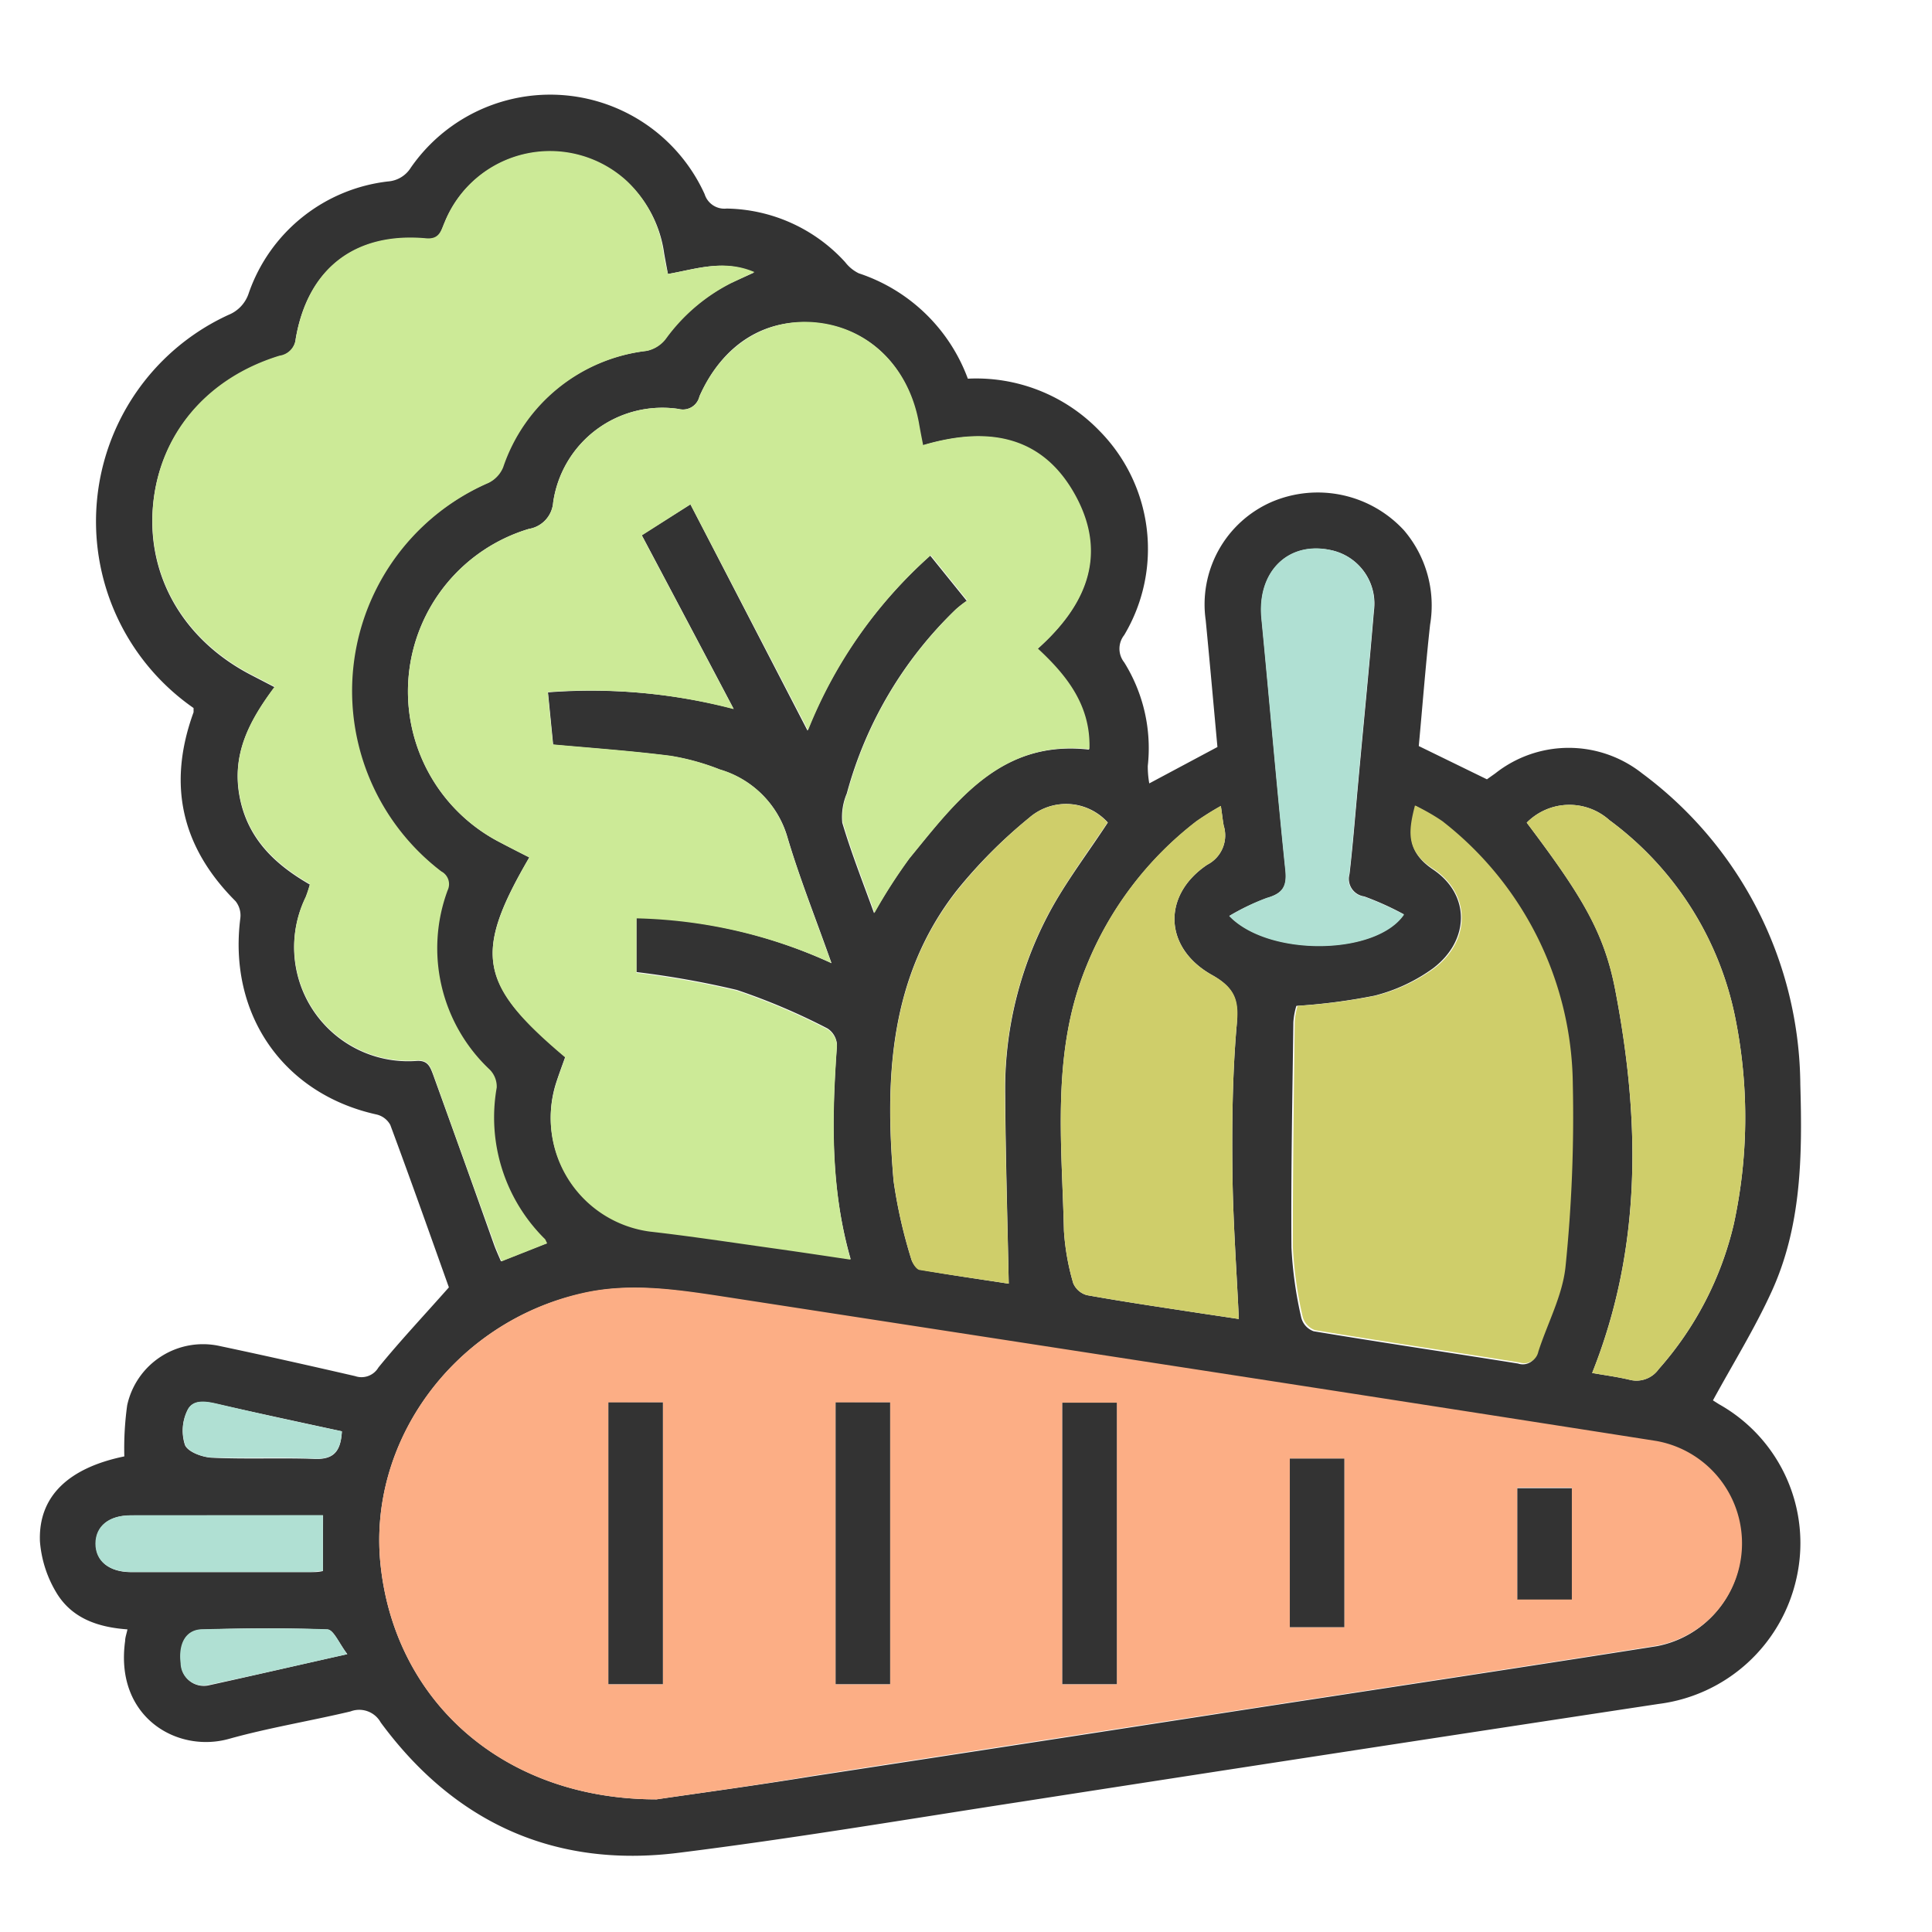 <svg id="Capa_1" data-name="Capa 1" xmlns="http://www.w3.org/2000/svg" viewBox="0 0 141.73 141.73"><defs><style>.cls-1{fill:#333;}.cls-2{fill:#fcae85;}.cls-3{fill:#ccea97;}.cls-4{fill:#cfce6a;}.cls-5{fill:#b0e0d3;}</style></defs><title>iconos perecederos</title><path class="cls-1" d="M32.93,94.44c-1.35-3.78-2.79-7.86-4.3-11.92a1.55,1.55,0,0,0-1-.76c-6.85-1.51-10.9-7.35-10-14.4a1.67,1.67,0,0,0-.35-1.25c-4-4-5-8.59-3.08-13.86,0-.07,0-.16,0-.31A16.67,16.67,0,0,1,16.76,23.1a2.57,2.57,0,0,0,1.49-1.6,12.3,12.3,0,0,1,10.22-8.19,2.15,2.15,0,0,0,1.66-1,12.44,12.44,0,0,1,21.56,1.93,1.52,1.52,0,0,0,1.62,1.06A12,12,0,0,1,62,19.23a2.81,2.81,0,0,0,1,.82,12.8,12.8,0,0,1,8,7.73,12.55,12.55,0,0,1,9.64,3.81,12.33,12.33,0,0,1,1.83,15,1.61,1.61,0,0,0,0,2,11.89,11.89,0,0,1,1.73,7.6,7.14,7.14,0,0,0,.11,1.28l5-2.67c-.27-2.93-.55-6.11-.86-9.3a8.2,8.2,0,0,1,4.84-8.68A8.6,8.6,0,0,1,103,38.91a8.49,8.49,0,0,1,1.91,6.92c-.33,3-.56,6-.83,8.9l5,2.44.62-.44a8.68,8.68,0,0,1,10.76,0,28.69,28.69,0,0,1,11.61,22.84c.15,5.19.1,10.38-2.12,15.21-1.23,2.69-2.81,5.24-4.29,7.95l.44.28a11.68,11.68,0,0,1,5.69,12.76A11.88,11.88,0,0,1,121.67,125Q98.32,128.54,75,132.16c-8.4,1.29-16.79,2.71-25.22,3.76-9.07,1.14-16.42-2.19-21.85-9.56a1.8,1.8,0,0,0-2.22-.81c-2.95.7-6,1.2-8.87,2-3.83,1.1-8.44-1.58-7.66-7.17,0-.26.1-.51.17-.85-2.1-.15-4-.77-5.15-2.59a8.57,8.57,0,0,1-1.27-3.86c-.13-3.32,2.11-5.4,6.19-6.24a23,23,0,0,1,.21-3.75,5.69,5.69,0,0,1,6.82-4.34c3.31.7,6.6,1.44,9.9,2.2a1.44,1.44,0,0,0,1.71-.63C29.34,98.38,31.09,96.52,32.93,94.44ZM48.16,132c2.93-.43,7.18-1,11.42-1.69q15.69-2.4,31.37-4.83c10.21-1.57,20.41-3.11,30.61-4.72a7.63,7.63,0,0,0-.09-15q-16.08-2.51-32.15-5L52.67,95.1c-3.31-.51-6.61-1-10-.2C33.33,97,26.86,105.8,27.94,115,29.08,124.89,37,132,48.16,132ZM38.83,62.9c-4.12,7.05-3.7,9.33,2.64,14.62-.23.65-.49,1.34-.7,2a8.38,8.38,0,0,0,6.91,10.77c3,.34,6,.8,9,1.22,1.86.26,3.72.54,5.72.84-1.52-5.3-1.38-10.49-1-15.7a1.53,1.53,0,0,0-.69-1.2,46.87,46.87,0,0,0-6.66-2.83,66.62,66.62,0,0,0-7.36-1.31v-4A36.47,36.47,0,0,1,61,70.66c-1.18-3.35-2.36-6.28-3.25-9.3a7.28,7.28,0,0,0-4.93-4.9,17.44,17.44,0,0,0-3.61-1c-2.83-.36-5.67-.56-8.63-.83l-.38-3.84A41.57,41.57,0,0,1,53.82,52c-2.23-4.23-4.47-8.46-6.74-12.74L50.65,37,59.24,53.6a34.06,34.06,0,0,1,9-12.84l2.68,3.32a8.1,8.1,0,0,0-.8.62,29.35,29.35,0,0,0-8,13.51,4.4,4.4,0,0,0-.33,2.15c.66,2.22,1.52,4.39,2.33,6.63a39.38,39.38,0,0,1,2.57-4c3.43-4.2,6.71-8.73,13.19-8,.11-3.17-1.62-5.34-3.78-7.38,3.47-3.12,5.12-6.75,2.84-11.08-2.43-4.6-6.52-5.25-11.26-3.85-.12-.61-.21-1.07-.29-1.53-.72-4.18-3.51-7-7.39-7.45S53,25.28,51.31,29.08a1.24,1.24,0,0,1-1.53.92,8.09,8.09,0,0,0-9.2,6.86A2.13,2.13,0,0,1,38.8,38.8a12.45,12.45,0,0,0-2.11,23C37.37,62.16,38.06,62.51,38.83,62.9ZM49,20.1c-.11-.6-.2-1.06-.28-1.52A8.8,8.8,0,0,0,46,13.34a8.33,8.33,0,0,0-13.39,3c-.27.61-.33,1.27-1.37,1.18-5.2-.47-8.67,2.2-9.55,7.35a1.39,1.39,0,0,1-1.19,1.26c-5.36,1.66-8.83,5.8-9.28,11s2.29,9.89,7.3,12.44l1.62.84c-1.86,2.47-3.14,4.91-2.57,8s2.58,5,5.16,6.48a9.43,9.43,0,0,1-.31.94,8.36,8.36,0,0,0,8.12,12c.82-.06,1,.39,1.23,1Q34,85,36.23,91.28c.15.42.34.83.52,1.25l3.34-1.32c-.1-.19-.12-.28-.18-.33a12.54,12.54,0,0,1-3.52-11.1,1.77,1.77,0,0,0-.51-1.31,12.22,12.22,0,0,1-3.09-13.16,1.05,1.05,0,0,0-.46-1.38A16.65,16.65,0,0,1,35.8,35.42a2.21,2.21,0,0,0,1.06-1.13,12.67,12.67,0,0,1,10.55-8.55,2.36,2.36,0,0,0,1.39-.88,13.4,13.4,0,0,1,4.81-4.1L55.3,20C53.07,19,51.1,19.73,49,20.1Zm54.85,39c-.53,2-.63,3.4,1.27,4.68,2.77,1.86,2.7,5.22,0,7.26a12.55,12.55,0,0,1-4.28,2,43,43,0,0,1-5.74.75A5.31,5.31,0,0,0,94.88,75c-.07,5.5-.18,11-.14,16.52a29.17,29.17,0,0,0,.72,5.14,1.43,1.43,0,0,0,.91,1c5,.83,10,1.57,15,2.37a1.06,1.06,0,0,0,1.38-.79c.69-2.09,1.81-4.14,2-6.28a108.46,108.46,0,0,0,.53-13.37,24.75,24.75,0,0,0-9.58-19.28A14.56,14.56,0,0,0,103.8,59.09Zm-14.24,0a21.28,21.28,0,0,0-1.81,1.13A25.39,25.39,0,0,0,79.69,70.9c-2.58,6.3-1.79,12.88-1.64,19.4a17.5,17.5,0,0,0,.68,3.83,1.52,1.52,0,0,0,1,.88c2.73.49,5.47.89,8.21,1.31l2.94.44c-.17-3.67-.43-7.21-.47-10.76s0-7.11.3-10.65c.16-1.8,0-2.81-1.79-3.82-3.57-2-3.67-5.88-.35-8.1a2.41,2.41,0,0,0,1.2-2.86C89.7,60.19,89.66,59.8,89.56,59.12ZM112,60.35c4,5.31,5.67,8,6.49,12.26,1.82,9.45,2,18.86-1.69,28.11.89.16,1.83.28,2.75.5a2,2,0,0,0,2.13-.78,24.42,24.42,0,0,0,5.51-10.64,36.87,36.87,0,0,0,.16-14.87,23.82,23.82,0,0,0-9.28-14.76A4.4,4.4,0,0,0,112,60.35ZM74,94.17c-.09-4.69-.23-9.31-.26-13.93a27.41,27.41,0,0,1,3.53-13.82c1.19-2.09,2.64-4,4-6.08A4.12,4.12,0,0,0,75.49,60a36,36,0,0,0-5.3,5.32c-4.94,6.31-5.29,13.74-4.64,21.3a36.37,36.37,0,0,0,1.28,5.68c.08.32.39.79.66.84C69.73,93.54,72,93.86,74,94.17Zm16.18-27c2.88,3,10.77,2.91,12.8-.1a21.81,21.81,0,0,0-2.9-1.31A1.3,1.3,0,0,1,99,64.12c.26-2.24.43-4.49.64-6.74.38-4.18.8-8.37,1.15-12.56a4,4,0,0,0-3.11-4.45c-3.17-.7-5.46,1.56-5.13,5,.6,6.17,1.12,12.34,1.76,18.51.12,1.2-.26,1.67-1.37,2A16.7,16.7,0,0,0,90.17,67.2Zm-66.48,44H9.63c-1.64,0-2.59.78-2.59,2.08s1,2.08,2.59,2.08c4.38,0,8.77,0,13.15,0,.29,0,.59,0,.91-.08ZM25.08,105c-3.09-.67-6.12-1.32-9.14-2-.86-.2-1.81-.36-2.2.48a3.39,3.39,0,0,0-.17,2.53c.23.52,1.3.9,2,.93,2.46.11,4.94,0,7.39.08C24.43,107.11,25,106.54,25.08,105Zm.39,16.33c-.58-.76-1-1.76-1.41-1.78-3.06-.14-6.13-.12-9.2,0-1.19,0-1.75,1-1.57,2.5a1.66,1.66,0,0,0,2,1.59C18.53,122.93,21.8,122.17,25.47,121.35Z"/><path class="cls-2" d="M48.16,132c-11.17,0-19.08-7.1-20.22-17-1.08-9.24,5.39-18,14.78-20.14,3.34-.76,6.64-.31,10,.2l36.65,5.65q16.07,2.48,32.15,5a7.63,7.63,0,0,1,.09,15c-10.2,1.61-20.4,3.15-30.61,4.72q-15.69,2.41-31.37,4.83C55.34,131,51.09,131.56,48.16,132Zm-3.53-29.11v20.67h4V102.88Zm16.67,0v20.67h4V102.88Zm16.63,20.67h4V102.9h-4ZM94.62,107v12.37h4V107Zm20.69,10.3v-8.17h-4v8.17Z"/><path class="cls-3" d="M38.83,62.9c-.77-.39-1.46-.74-2.14-1.1a12.45,12.45,0,0,1,2.11-23,2.13,2.13,0,0,0,1.78-1.94A8.09,8.09,0,0,1,49.78,30a1.24,1.24,0,0,0,1.53-.92c1.66-3.8,5-5.85,8.73-5.41s6.67,3.27,7.39,7.45c.08.46.17.92.29,1.53,4.74-1.4,8.83-.75,11.26,3.85,2.28,4.33.63,8-2.84,11.08,2.16,2,3.89,4.21,3.78,7.38-6.48-.71-9.76,3.82-13.19,8a39.38,39.38,0,0,0-2.57,4c-.81-2.24-1.67-4.41-2.33-6.63a4.4,4.4,0,0,1,.33-2.15,29.35,29.35,0,0,1,8-13.51,8.1,8.1,0,0,1,.8-.62l-2.68-3.32a34.06,34.06,0,0,0-9,12.84L50.65,37l-3.57,2.28c2.27,4.28,4.51,8.51,6.74,12.74a41.57,41.57,0,0,0-13.64-1.25l.38,3.84c3,.27,5.8.47,8.63.83a17.44,17.44,0,0,1,3.61,1,7.28,7.28,0,0,1,4.93,4.9c.89,3,2.07,6,3.25,9.3a36.47,36.47,0,0,0-14.29-3.27v4a66.62,66.62,0,0,1,7.36,1.31,46.87,46.87,0,0,1,6.66,2.83,1.53,1.53,0,0,1,.69,1.2c-.36,5.21-.5,10.4,1,15.7-2-.3-3.86-.58-5.72-.84-3-.42-6-.88-9-1.22a8.38,8.38,0,0,1-6.91-10.77c.21-.69.47-1.38.7-2C35.13,72.23,34.71,70,38.83,62.9Z"/><path class="cls-3" d="M49,20.1c2.15-.37,4.12-1.1,6.35-.14l-1.69.8a13.4,13.4,0,0,0-4.81,4.1,2.36,2.36,0,0,1-1.39.88,12.67,12.67,0,0,0-10.55,8.55,2.21,2.21,0,0,1-1.06,1.13,16.65,16.65,0,0,0-3.47,28.51,1.05,1.05,0,0,1,.46,1.38,12.22,12.22,0,0,0,3.09,13.16,1.77,1.77,0,0,1,.51,1.31,12.54,12.54,0,0,0,3.52,11.1c.06.05.08.14.18.33l-3.34,1.32c-.18-.42-.37-.83-.52-1.25Q34,85,31.78,78.79c-.22-.61-.41-1.06-1.23-1a8.36,8.36,0,0,1-8.12-12,9.43,9.43,0,0,0,.31-.94c-2.58-1.48-4.59-3.4-5.16-6.48s.71-5.5,2.57-8l-1.62-.84c-5-2.55-7.75-7.22-7.3-12.44s3.92-9.36,9.28-11a1.39,1.39,0,0,0,1.19-1.26c.88-5.15,4.35-7.82,9.55-7.35,1,.09,1.1-.57,1.37-1.18a8.33,8.33,0,0,1,13.39-3,8.8,8.8,0,0,1,2.66,5.24C48.75,19,48.84,19.5,49,20.1Z"/><path class="cls-4" d="M103.8,59.09a14.56,14.56,0,0,1,2,1.14,24.75,24.75,0,0,1,9.58,19.28,108.46,108.46,0,0,1-.53,13.37c-.21,2.14-1.33,4.19-2,6.28a1.06,1.06,0,0,1-1.38.79c-5-.8-10-1.54-15-2.37a1.43,1.43,0,0,1-.91-1,29.17,29.17,0,0,1-.72-5.14c0-5.51.07-11,.14-16.52a5.31,5.31,0,0,1,.21-1.13,43,43,0,0,0,5.74-.75,12.55,12.55,0,0,0,4.28-2c2.66-2,2.73-5.4,0-7.26C103.17,62.49,103.27,61.13,103.8,59.09Z"/><path class="cls-4" d="M89.56,59.12c.1.68.14,1.07.21,1.45a2.41,2.41,0,0,1-1.2,2.86c-3.32,2.22-3.22,6.12.35,8.1,1.81,1,2,2,1.79,3.82-.3,3.54-.34,7.1-.3,10.65s.3,7.09.47,10.76l-2.94-.44c-2.74-.42-5.48-.82-8.21-1.31a1.52,1.52,0,0,1-1-.88,17.5,17.5,0,0,1-.68-3.83c-.15-6.52-.94-13.1,1.64-19.4a25.39,25.39,0,0,1,8.06-10.65A21.28,21.28,0,0,1,89.56,59.12Z"/><path class="cls-4" d="M112,60.35a4.4,4.4,0,0,1,6.07-.18,23.82,23.82,0,0,1,9.28,14.76,36.87,36.87,0,0,1-.16,14.87,24.42,24.42,0,0,1-5.51,10.64,2,2,0,0,1-2.13.78c-.92-.22-1.86-.34-2.75-.5,3.7-9.25,3.51-18.66,1.69-28.11C117.67,68.37,116,65.66,112,60.35Z"/><path class="cls-4" d="M74,94.17c-2-.31-4.26-.63-6.5-1-.27,0-.58-.52-.66-.84a36.37,36.37,0,0,1-1.28-5.68c-.65-7.56-.3-15,4.64-21.3A36,36,0,0,1,75.49,60a4.12,4.12,0,0,1,5.76.34c-1.35,2-2.8,4-4,6.08a27.41,27.41,0,0,0-3.53,13.82C73.76,84.86,73.9,89.48,74,94.17Z"/><path class="cls-5" d="M90.17,67.2a16.7,16.7,0,0,1,2.75-1.33c1.11-.31,1.49-.78,1.37-2-.64-6.17-1.16-12.34-1.76-18.51-.33-3.45,2-5.71,5.13-5a4,4,0,0,1,3.11,4.45c-.35,4.19-.77,8.38-1.15,12.56-.21,2.25-.38,4.5-.64,6.74a1.3,1.3,0,0,0,1.09,1.67A21.81,21.81,0,0,1,103,67.1C100.94,70.11,93.05,70.21,90.17,67.2Z"/><path class="cls-5" d="M23.69,111.15v4.09c-.32,0-.62.08-.91.08-4.38,0-8.77,0-13.15,0C8,115.32,7,114.53,7,113.24s1-2.08,2.59-2.08Z"/><path class="cls-5" d="M25.08,105c-.09,1.52-.65,2.09-2.11,2-2.45-.13-4.93,0-7.39-.08-.71,0-1.78-.41-2-.93a3.39,3.39,0,0,1,.17-2.53c.39-.84,1.34-.68,2.2-.48C19,103.7,22,104.35,25.08,105Z"/><path class="cls-5" d="M25.47,121.35c-3.67.82-6.94,1.58-10.22,2.26a1.66,1.66,0,0,1-2-1.59c-.18-1.46.38-2.47,1.57-2.5,3.07-.07,6.14-.09,9.2,0C24.5,119.59,24.89,120.59,25.47,121.35Z"/><path class="cls-1" d="M44.63,102.88h4v20.67h-4Z"/><path class="cls-1" d="M61.3,102.88h4v20.67h-4Z"/><path class="cls-1" d="M77.93,123.55V102.9h4v20.65Z"/><path class="cls-1" d="M94.62,107h4v12.37h-4Z"/><path class="cls-1" d="M115.31,117.34h-4v-8.17h4Z"/></svg>